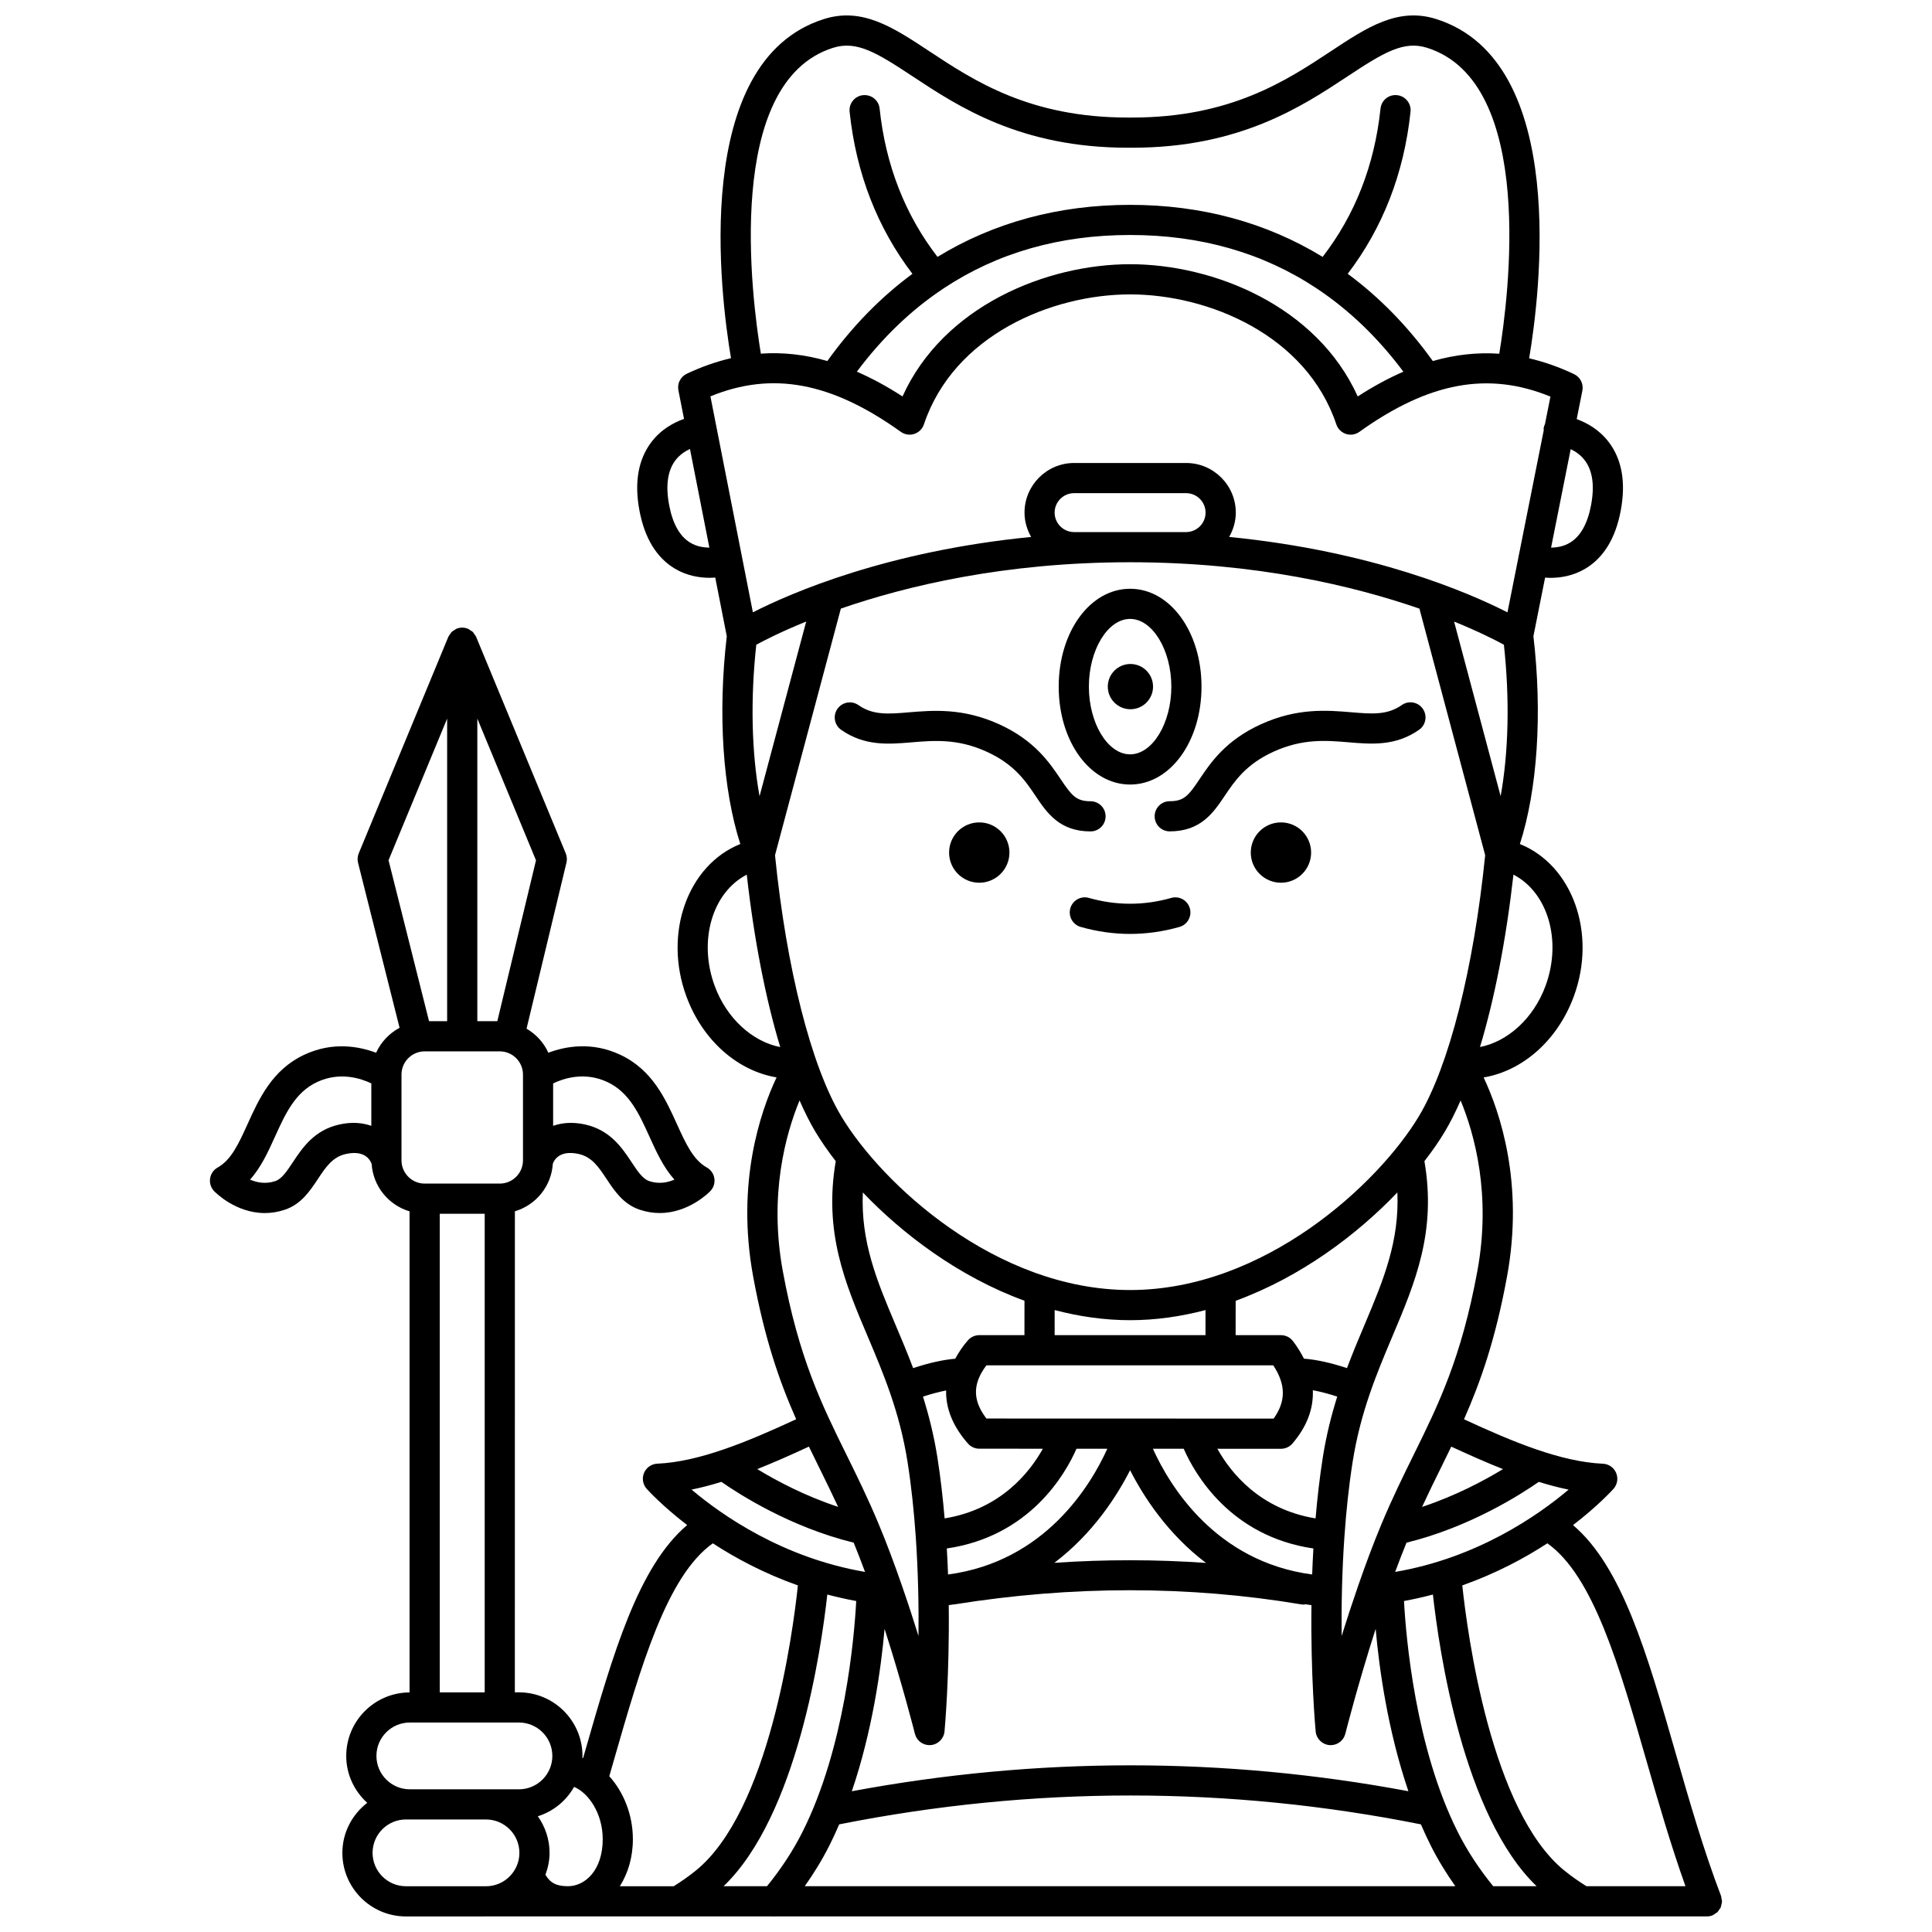 <?xml version="1.0" encoding="UTF-8"?>
<!-- Uploaded to: ICON Repo, www.iconrepo.com, Generator: ICON Repo Mixer Tools -->
<svg width="800px" height="800px" version="1.1" viewBox="144 144 512 512" xmlns="http://www.w3.org/2000/svg">
 <defs>
  <clipPath id="a">
   <path d="m199 148.09h402v503.81h-402z"/>
  </clipPath>
 </defs>
 <path d="m491.46 369.94c0 4.414-3.578 7.992-7.996 7.992-4.414 0-7.996-3.578-7.996-7.992 0-4.418 3.582-7.996 7.996-7.996 4.418 0 7.996 3.578 7.996 7.996"/>
 <path d="m449.57 325.96c0 3.312-2.684 5.996-5.996 5.996-3.309 0-5.996-2.684-5.996-5.996s2.688-5.996 5.996-5.996c3.312 0 5.996 2.684 5.996 5.996"/>
 <path d="m411.51 369.94c0 4.414-3.582 7.992-7.996 7.992-4.418 0-7.996-3.578-7.996-7.992 0-4.418 3.578-7.996 7.996-7.996 4.414 0 7.996 3.578 7.996 7.996"/>
 <path d="m454.39 381.96c-7.246 2.055-14.562 2.055-21.809 0-2.106-0.617-4.336 0.629-4.934 2.754-0.602 2.121 0.633 4.332 2.754 4.934 4.332 1.23 8.734 1.852 13.082 1.852 4.344 0 8.746-0.621 13.082-1.852 2.121-0.602 3.359-2.809 2.754-4.934-0.598-2.125-2.82-3.363-4.93-2.754z"/>
 <path d="m385.58 340.73c6.008-0.504 12.219-1.016 19.906 2.484 7.316 3.324 10.309 7.789 12.957 11.727 2.953 4.402 6.305 9.391 14.555 9.391 2.211 0 3.996-1.785 3.996-3.996 0-2.211-1.785-3.996-3.996-3.996-3.793 0-4.996-1.504-7.914-5.852-2.914-4.336-6.906-10.277-16.281-14.543-9.602-4.367-17.527-3.703-23.883-3.176-5.559 0.473-9.566 0.793-13.414-1.902-1.812-1.273-4.301-0.832-5.57 0.977-1.266 1.809-0.832 4.301 0.977 5.57 6.219 4.352 12.535 3.828 18.668 3.316z"/>
 <path d="m453.99 356.33c-2.211 0-3.996 1.785-3.996 3.996 0 2.211 1.785 3.996 3.996 3.996 8.246 0 11.598-4.988 14.555-9.391 2.648-3.934 5.641-8.398 12.957-11.727 7.699-3.504 13.898-2.992 19.906-2.484 6.121 0.516 12.449 1.039 18.668-3.324 1.809-1.262 2.246-3.758 0.977-5.57-1.262-1.809-3.754-2.25-5.57-0.977-3.852 2.695-7.859 2.375-13.414 1.902-6.356-0.531-14.277-1.191-23.883 3.176-9.379 4.262-13.367 10.207-16.281 14.543-2.914 4.356-4.117 5.859-7.914 5.859z"/>
 <path d="m443.49 351.91c10.609 0 18.922-11.398 18.922-25.941 0-14.543-8.312-25.941-18.922-25.941-10.609 0-18.922 11.398-18.922 25.941 0 14.543 8.312 25.941 18.922 25.941zm0-43.891c5.922 0 10.926 8.219 10.926 17.945 0 9.727-5.004 17.945-10.926 17.945-5.922 0-10.926-8.219-10.926-17.945 0-9.727 5-17.945 10.926-17.945z"/>
 <g clip-path="url(#a)">
  <path d="m600.15 648.88c0.082-0.312 0.184-0.621 0.191-0.949 0-0.023 0.012-0.043 0.012-0.062 0-0.242-0.098-0.453-0.137-0.684-0.043-0.246-0.031-0.5-0.125-0.742-4.676-12.234-8.43-25.316-12.066-37.969-7.531-26.262-14.172-49.289-27.16-60.305 6.613-5.09 10.348-9.188 10.727-9.609 1.027-1.152 1.301-2.793 0.699-4.219-0.594-1.418-1.961-2.375-3.508-2.438-11.031-0.488-23.672-5.688-36.809-11.781 4.383-9.898 8.355-21.207 11.406-37.855 4.547-24.781-1.926-43.641-6.207-52.734 10.316-1.727 19.609-9.801 23.91-21.504 6.117-16.633-0.305-34.711-14.301-40.352 4.637-14.383 5.996-34.469 3.586-55.062l3.098-15.547c0.461 0.031 0.895 0.07 1.398 0.07 2.719 0 6.039-0.523 9.211-2.402 4.894-2.898 8.07-8.094 9.441-15.453 1.383-7.41 0.32-13.5-3.152-18.09-2.547-3.363-5.867-5.156-8.523-6.125l1.5-7.527c0.359-1.797-0.551-3.606-2.207-4.394-3.981-1.887-7.941-3.266-11.895-4.195 2.781-16.469 10.785-78.664-24.598-89.895-10.184-3.242-18.406 2.211-27.938 8.512-11.867 7.84-26.609 17.582-52.688 17.582h-1.113c-26.027 0-40.777-9.746-52.641-17.582-9.531-6.301-17.754-11.75-27.938-8.512-35.363 11.223-27.391 73.348-24.605 89.863-3.898 0.914-7.801 2.273-11.723 4.129-1.656 0.785-2.566 2.59-2.215 4.391l1.492 7.57c-2.68 0.957-6.078 2.746-8.668 6.172-3.473 4.59-4.539 10.68-3.152 18.09 1.375 7.356 4.555 12.559 9.441 15.453 3.172 1.879 6.492 2.402 9.211 2.402 0.52 0 0.969-0.043 1.438-0.074l3.059 15.555c-2.41 20.594-1.051 40.676 3.586 55.062-14 5.641-20.418 23.715-14.305 40.348 4.301 11.707 13.59 19.777 23.91 21.504-4.281 9.094-10.75 27.953-6.207 52.734 3.055 16.648 7.023 27.961 11.406 37.855-13.137 6.09-25.777 11.293-36.809 11.781-1.543 0.066-2.91 1.02-3.508 2.438-0.602 1.418-0.328 3.066 0.699 4.219 0.379 0.422 4.113 4.519 10.727 9.609-12.988 11.02-19.625 34.043-27.16 60.301l-0.406 1.414c-0.074-0.027-0.152-0.051-0.223-0.074 0.004-0.16 0.047-0.309 0.047-0.469 0-9.285-7.555-16.844-16.844-16.844h-1.078l0.012-127.48c5.559-1.656 9.66-6.598 10.051-12.59 0.246-0.742 1.59-3.754 6.812-2.613 3.543 0.766 5.348 3.492 7.438 6.644 2.082 3.133 4.434 6.688 8.77 8.137 1.859 0.621 3.637 0.879 5.309 0.879 7.742 0 13.145-5.531 13.418-5.816 0.855-0.898 1.25-2.141 1.062-3.363-0.184-1.227-0.922-2.293-2.012-2.898-3.602-2.004-5.594-6.391-7.902-11.477-3.066-6.75-6.535-14.406-15.023-18.391-7.566-3.555-14.566-2.223-19.055-0.535-1.215-2.688-3.25-4.898-5.777-6.375l10.578-44.008c0.195-0.82 0.129-1.684-0.195-2.461l-23.734-57.348c0-0.004-0.004-0.004-0.004-0.008-0.117-0.281-0.32-0.504-0.496-0.746-0.125-0.176-0.203-0.375-0.355-0.531-0.008-0.008-0.012-0.012-0.016-0.02-0.176-0.172-0.398-0.27-0.602-0.402-0.223-0.156-0.422-0.344-0.68-0.449-0.004 0-0.004-0.004-0.008-0.004-0.477-0.195-0.992-0.301-1.52-0.305-0.004 0-0.008-0.004-0.012-0.004s-0.008 0.004-0.016 0.004c-0.531 0-1.051 0.109-1.531 0.309-0.188 0.078-0.328 0.223-0.5 0.332-0.27 0.164-0.551 0.301-0.777 0.523-0.004 0.004-0.008 0.012-0.016 0.016-0.152 0.152-0.23 0.352-0.355 0.527-0.176 0.242-0.379 0.469-0.496 0.75 0 0.004-0.004 0.004-0.004 0.008l-23.73 57.348c-0.328 0.797-0.395 1.676-0.184 2.508l11.004 43.723c-2.731 1.477-4.938 3.777-6.219 6.621-4.484-1.688-11.484-3.023-19.055 0.535-8.488 3.981-11.957 11.637-15.023 18.391-2.309 5.086-4.297 9.477-7.902 11.477-1.082 0.602-1.828 1.672-2.012 2.898-0.188 1.223 0.207 2.461 1.062 3.363 0.273 0.285 5.672 5.816 13.422 5.816 1.672 0 3.445-0.254 5.309-0.879 4.332-1.445 6.688-5 8.762-8.133 2.09-3.152 3.902-5.879 7.445-6.648 4.856-1.066 6.379 1.434 6.809 2.641 0.402 5.981 4.496 10.91 10.047 12.566v127.49c-9.258 0.031-16.781 7.566-16.781 16.836 0 4.938 2.172 9.34 5.566 12.422-3.977 3.082-6.59 7.856-6.59 13.266 0 9.285 7.555 16.844 16.844 16.844l21.223-0.008h76.129c0.074 0.004 0.148 0.039 0.223 0.039 0.062 0 0.121-0.035 0.18-0.039h247.03c0.477 0 0.957-0.082 1.426-0.262 0.023-0.008 0.039-0.027 0.059-0.039 0.293-0.117 0.527-0.316 0.781-0.492 0.172-0.125 0.375-0.207 0.527-0.355 0.18-0.176 0.289-0.406 0.43-0.613 0.148-0.215 0.328-0.402 0.434-0.645 0.078-0.176 0.082-0.387 0.137-0.578zm-19.809-38.211c3.152 10.992 6.441 22.281 10.324 33.199h-26.234c-1.91-1.184-3.836-2.523-5.746-4.059-19.59-15.727-25.836-63.168-27.164-75.656 8.863-3.144 16.465-7.188 22.543-11.16 12.191 8.652 19.047 32.484 26.277 57.676zm-40.625 33.199c-3.711-4.559-6.879-9.371-9.379-14.344-11.242-22.328-13.73-51.441-14.266-61.238 2.641-0.477 5.184-1.062 7.664-1.719 1.633 14.73 8.004 58.613 27.488 77.301zm-203.96 0c19.484-18.688 25.855-62.57 27.488-77.301 2.481 0.656 5.016 1.242 7.664 1.719-0.531 9.793-3.019 38.91-14.266 61.238-2.504 4.977-5.672 9.781-9.379 14.344zm13.629-273.23 17.449-65.352c17.297-5.981 43.344-12.285 76.648-12.285 33.324 0 59.383 6.312 76.68 12.297l17.422 65.34c-3.035 30.055-9.586 55.887-17.574 69.199-10.68 17.797-40.898 46.035-76.527 46.035-35.633 0-65.848-28.234-76.523-46.031-7.988-13.316-14.543-39.148-17.574-69.203zm-4.098-15.633c-2.102-11.625-2.445-25.66-0.863-40.145 2.227-1.215 6.691-3.488 13.227-6.148zm83.359-70c-2.848 0-5.16-2.316-5.16-5.156 0-2.844 2.316-5.156 5.16-5.156h29.68c2.848 0 5.16 2.316 5.16 5.156 0 2.844-2.316 5.156-5.16 5.156zm113.9 29.855c1.582 14.48 1.234 28.512-0.863 40.133l-12.336-46.27c6.519 2.648 10.977 4.922 13.199 6.137zm-139.27 194.71c0.039-0.094 0.07-0.184 0.105-0.281 0.465-1.137 1.133-2.281 2.031-3.465h76.012c3.352 5.066 3.387 9.527 0.105 14.121l-76.117-0.023c-2.734-3.586-3.438-6.898-2.137-10.352zm40.211-15.707c6.883 0 13.562-0.996 19.984-2.68l-0.004 6.644h-39.977l0.004-6.648c6.422 1.691 13.105 2.684 19.992 2.684zm48.25 67.391c-25.668-3.402-37.82-23.598-42.207-33.32l8.168 0.004c2.934 6.699 12.355 23.199 34.363 26.426-0.133 2.332-0.246 4.637-0.324 6.891zm-54.289-33.324c-4.387 9.723-16.539 29.922-42.207 33.324-0.078-2.258-0.191-4.562-0.328-6.891 22.02-3.231 31.438-19.742 34.367-26.434zm6.039 5.691c3.547 6.965 9.918 16.871 20.109 24.566-13.27-0.934-26.684-0.945-40.188-0.023 10.172-7.691 16.531-17.586 20.078-24.543zm51.082-3.465c-0.852 5.391-1.469 10.848-1.93 16.234-14.848-2.418-22.559-12.23-26.023-18.453l16.859 0.004c1.172 0 2.277-0.512 3.043-1.402 3.848-4.5 5.602-9.258 5.394-14.117 1.938 0.359 4.074 0.906 6.469 1.691-1.547 4.922-2.891 10.215-3.812 16.043zm11.141-35.293c-1.555 3.688-3.191 7.551-4.746 11.699-4.363-1.434-8.09-2.246-11.406-2.504-0.801-1.559-1.723-3.117-2.93-4.676-0.754-0.977-1.922-1.551-3.164-1.551h-12.008l0.008-9.113c17.348-6.332 32.254-17.613 42.852-28.711 0.57 12.918-3.703 23.254-8.605 34.855zm-133.05-34.852c10.598 11.094 25.496 22.367 42.836 28.699l-0.008 9.117h-11.965c-1.148 0-2.242 0.496-3.004 1.355-1.41 1.602-2.473 3.238-3.375 4.891-3.246 0.281-6.902 1.09-11.156 2.492-1.547-4.109-3.172-7.949-4.723-11.602-4.902-11.582-9.18-21.906-8.605-34.953zm22.07 52.48c-0.113 4.769 1.797 9.543 5.797 14.078 0.758 0.859 1.852 1.352 3 1.352l16.84 0.004c-3.461 6.219-11.172 16.043-26.031 18.465-0.465-5.391-1.074-10.844-1.93-16.234-0.922-5.836-2.266-11.125-3.809-16.039 2.254-0.734 4.281-1.266 6.133-1.625zm-4.414 93.988c0.102 0 0.207-0.004 0.309-0.012 1.941-0.148 3.492-1.676 3.68-3.613 0.09-0.949 1.344-14.992 1.121-33.477 0.473-0.055 0.918-0.141 1.383-0.203 0.047-0.004 0.09 0.012 0.137 0.004 31.148-5 62.062-5 91.883-0.004 0.223 0.039 0.445 0.055 0.664 0.055 0.164 0 0.312-0.062 0.477-0.082 0.527 0.074 1.039 0.172 1.574 0.234-0.223 18.484 1.031 32.531 1.121 33.477 0.184 1.938 1.734 3.465 3.68 3.613 0.102 0.008 0.207 0.012 0.309 0.012 1.82 0 3.426-1.238 3.875-3.031 0.047-0.191 3.223-12.785 8.035-27.797 0.914 10.414 3.195 26.961 8.676 43.035-48.859-9.148-98.41-9.148-147.5 0.008 5.481-16.078 7.762-32.625 8.68-43.043 4.812 15.008 7.988 27.605 8.035 27.797 0.438 1.793 2.047 3.027 3.863 3.027zm-26.535 26.633c0.926-1.848 1.801-3.731 2.617-5.637 51.301-10.203 103.14-10.203 154.16 0 0.82 1.906 1.688 3.793 2.617 5.641 1.852 3.684 4.051 7.269 6.504 10.75h-172.41c2.453-3.481 4.652-7.066 6.504-10.754zm149.95-72.539c0.973-2.625 1.977-5.219 3.004-7.75 16.766-4.094 30.406-12.863 35.059-16.113 2.668 0.824 5.309 1.527 7.906 2.055-8.129 6.871-24.254 18.105-45.969 21.809zm28.566-27.242c-5.012 3.051-12.617 7.109-21.43 10.008 1.668-3.594 3.324-6.992 4.957-10.285 0.934-1.895 1.863-3.781 2.777-5.68 4.621 2.129 9.191 4.164 13.695 5.957zm-6.777-52.52c-4.238 23.09-10.375 35.531-16.871 48.695-2.777 5.641-5.656 11.469-8.539 18.371-2.199 5.266-4.258 10.82-6.16 16.301-0.008 0.027-0.02 0.051-0.027 0.074-1.582 4.574-3.066 9.094-4.375 13.309-0.078-7.856 0.082-16.992 0.742-26.438 0-0.004 0.004-0.004 0.004-0.008v-0.008c0.457-6.523 1.141-13.188 2.168-19.699 2.102-13.297 6.43-23.531 10.609-33.43 5.992-14.172 11.629-27.602 8.414-46.258 2.109-2.711 3.914-5.328 5.375-7.769 1.465-2.438 2.867-5.242 4.215-8.324 3.672 8.891 8.16 24.938 4.445 45.184zm18.062-75.555c-3.184 8.66-10.031 14.773-17.375 16.219 3.856-12.75 6.91-28.352 8.871-45.688 9.07 4.672 12.93 17.434 8.504 29.469zm10.406-139.25c2.062 2.723 2.621 6.691 1.668 11.797-0.922 4.957-2.805 8.328-5.598 10.008-1.668 1.008-3.473 1.293-5.008 1.312l5.199-26.094c1.27 0.613 2.648 1.535 3.738 2.977zm-199.24-109.33c6.246-1.988 11.535 1.23 21.109 7.559 12.09 7.992 28.613 18.914 57.016 18.91h1.184c28.441 0 44.969-10.918 57.055-18.91 9.578-6.328 14.883-9.547 21.109-7.559 28.957 9.188 21.547 66.219 19.098 81.066-5.824-0.406-11.668 0.234-17.609 1.938-6.606-9.199-14.156-16.93-22.555-23.117 9.293-12.191 14.918-26.602 16.648-42.945 0.234-2.199-1.359-4.164-3.555-4.398-2.223-0.242-4.164 1.359-4.398 3.555-1.586 15.023-6.773 28.207-15.34 39.301-14.875-9.09-32.055-13.789-51.031-13.789-18.973 0-36.156 4.703-51.031 13.789-8.562-11.094-13.75-24.277-15.34-39.301-0.23-2.191-2.16-3.769-4.398-3.555-2.195 0.23-3.785 2.199-3.555 4.398 1.727 16.348 7.356 30.754 16.648 42.949-8.398 6.184-15.945 13.91-22.551 23.105-5.949-1.715-11.797-2.363-17.621-1.953-2.441-14.895-9.82-71.863 19.117-81.043zm29.207 63.824c0.047-0.039 0.113-0.051 0.16-0.094 0.012-0.008 0.012-0.02 0.023-0.031 14.125-9.348 30.605-14.102 49.352-14.102s35.227 4.75 49.352 14.102c0.012 0.008 0.012 0.02 0.023 0.027 0.047 0.039 0.109 0.051 0.156 0.094 8.504 5.66 16.148 12.988 22.887 22.004-3.973 1.73-7.996 3.902-12.098 6.562-10.871-24.035-38.23-35.043-60.32-35.043s-49.453 11.008-60.32 35.043c-4.102-2.664-8.125-4.832-12.094-6.566 6.731-9.012 14.375-16.336 22.879-21.996zm-11.23 37.938c1.035 0.746 2.352 0.953 3.559 0.555 1.207-0.391 2.16-1.328 2.562-2.535 7.93-23.664 33.891-34.441 54.645-34.441 20.758 0 46.715 10.777 54.645 34.441 0.402 1.207 1.355 2.144 2.562 2.535 1.199 0.398 2.523 0.191 3.559-0.555 18.375-13.152 34.113-16.094 50.625-9.332l-1.445 7.262c-0.168 0.383-0.324 0.777-0.363 1.215-0.012 0.141 0.039 0.262 0.043 0.395l-6.621 33.215c-0.008 0.027-0.031 0.043-0.039 0.07-0.035 0.109-0.012 0.211-0.035 0.32l-2.93 14.695c-10.188-5.199-35.648-16.238-73.754-19.984 1.086-1.914 1.758-4.094 1.758-6.449 0-7.25-5.906-13.152-13.156-13.152h-29.68c-7.25 0-13.156 5.902-13.156 13.152 0 2.356 0.672 4.535 1.758 6.449-38.09 3.742-63.543 14.773-73.742 19.977l-11.254-57.234c16.391-6.719 32.098-3.75 50.461 9.402zm-55.809 29.371c-2.789-1.68-4.672-5.051-5.598-10.008-0.949-5.074-0.402-9.02 1.617-11.742 1.125-1.508 2.578-2.457 3.91-3.078l5.141 26.137c-1.547-0.008-3.383-0.289-5.07-1.309zm6.477 117.45c-4.426-12.039-0.57-24.793 8.504-29.465 1.957 17.34 5.016 32.941 8.871 45.691-7.344-1.438-14.195-7.562-17.375-16.227zm22.496 30.367c1.348 3.082 2.75 5.883 4.215 8.328 1.465 2.434 3.269 5.055 5.375 7.769-3.207 18.828 2.438 32.227 8.434 46.371 4.172 9.848 8.488 20.031 10.59 33.316 1.027 6.512 1.711 13.184 2.168 19.707 0.656 9.441 0.824 18.578 0.738 26.438-1.309-4.211-2.785-8.727-4.371-13.293-0.012-0.031-0.02-0.062-0.031-0.098-1.898-5.477-3.957-11.031-6.156-16.289-2.883-6.902-5.758-12.734-8.539-18.375-6.496-13.164-12.633-25.602-16.871-48.695-3.703-20.238 0.785-36.289 4.449-45.18zm5.262 97.422c1.629 3.297 3.289 6.691 4.957 10.285-8.812-2.898-16.41-6.957-21.43-10.008 4.5-1.785 9.074-3.82 13.691-5.965 0.918 1.906 1.844 3.793 2.781 5.688zm-25.977 3.656c4.652 3.254 18.293 12.02 35.059 16.113 1.031 2.535 2.035 5.125 3.004 7.75-21.711-3.707-37.84-14.941-45.969-21.812 2.602-0.52 5.242-1.223 7.906-2.051zm-2.269 16.289c6.082 3.973 13.68 8.016 22.543 11.16-1.328 12.488-7.574 59.93-27.164 75.66-1.906 1.531-3.832 2.867-5.746 4.055h-14.273c2.156-3.414 3.453-7.668 3.453-12.461 0-6.481-2.473-12.512-6.254-16.691l1.164-4.051c7.234-25.188 14.094-49.016 26.277-57.672zm-44.363 87.832c0.672-1.82 1.094-3.758 1.094-5.805 0-3.613-1.168-6.945-3.109-9.691 4.117-1.293 7.523-4.09 9.609-7.789 3.887 1.641 7.59 7.09 7.59 13.863 0 8.184-4.637 12.461-9.219 12.461-3.027 0.004-4.68-0.859-5.965-3.039zm-28.004-175.17h11.91v126.84h-11.91zm44.43-34.898c5.82 2.734 8.402 8.422 11.137 14.453 1.828 4.031 3.699 8.148 6.617 11.398-1.812 0.789-4.137 1.242-6.676 0.395-1.73-0.578-3.082-2.613-4.644-4.973-2.535-3.82-5.688-8.578-12.402-10.043-3.32-0.723-6.106-0.441-8.418 0.371v-11.242c2.707-1.309 8.316-3.211 14.387-0.359zm-29.176-16.137h-5.297v-80.188l15.547 37.562zm-13.297-80.18v80.18h-4.797l-10.734-42.648zm-28.508 107.55c-6.715 1.465-9.871 6.223-12.406 10.047-1.566 2.359-2.914 4.394-4.641 4.969-2.535 0.848-4.863 0.387-6.676-0.398 2.918-3.25 4.789-7.367 6.613-11.395 2.738-6.027 5.316-11.723 11.137-14.453 6.066-2.844 11.664-0.957 14.387 0.352v11.246c-2.32-0.812-5.098-1.098-8.414-0.367zm16.41 9.516v-22.734c0-3.394 2.758-6.152 6.152-6.152h19.891c3.394 0 6.152 2.758 6.152 6.152v22.734c0 3.398-2.758 6.156-6.152 6.156h-19.891c-3.394 0-6.152-2.762-6.152-6.156zm2.207 148.98h28.922c4.879 0 8.848 3.969 8.848 8.848 0 4.879-3.969 8.848-8.848 8.848h-28.922c-4.879 0-8.848-3.969-8.848-8.848 0-4.879 3.969-8.848 8.848-8.848zm-9.871 34.535c0-4.879 3.969-8.848 8.848-8.848h1.023l20.191 0.004c4.879 0 8.848 3.969 8.848 8.848 0 4.879-3.969 8.848-8.848 8.848h-21.215c-4.879-0.004-8.848-3.973-8.848-8.852z"/>
 </g>
</svg>